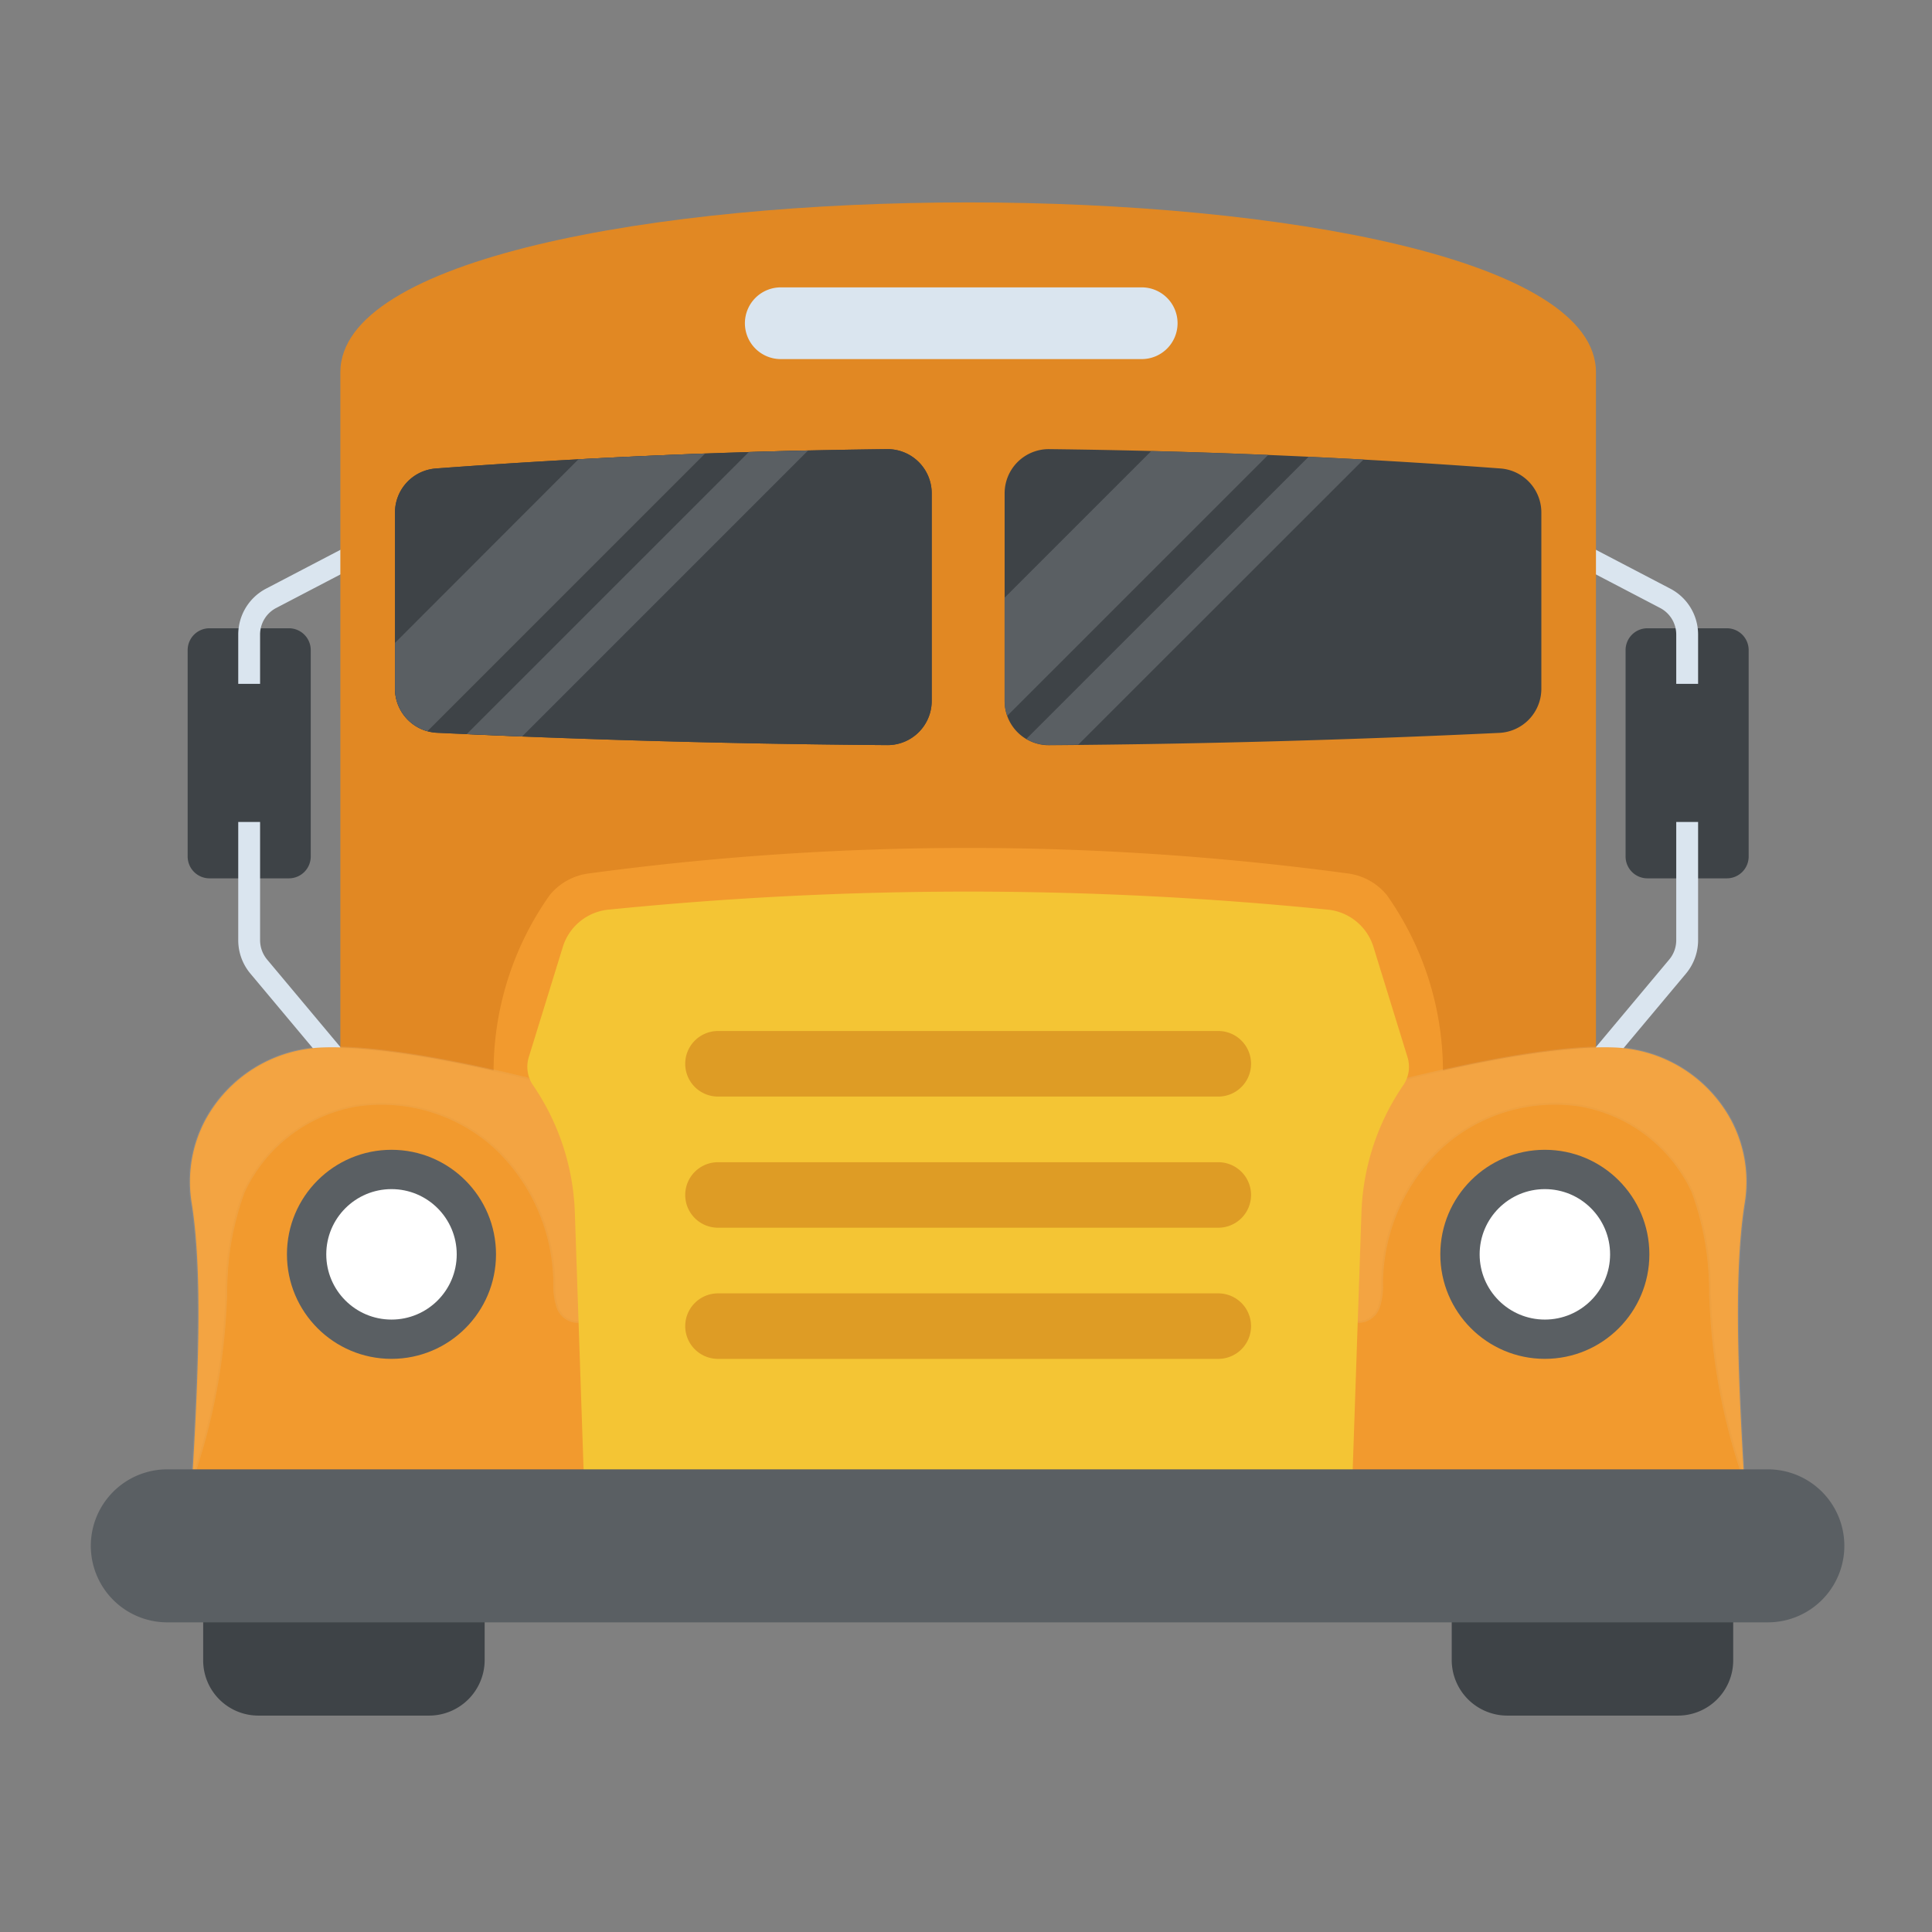 <svg xmlns="http://www.w3.org/2000/svg" width="105" height="105" viewBox="0 0 105 105">
  <rect x="0" y="0" width="105" height="105" fill="#808080" stroke="none"/>
  <g id="グループ_271" data-name="グループ 271" transform="translate(-1046 -3007)">
    <rect id="長方形_711" data-name="長方形 711" width="105" height="105" transform="translate(1046 3007)" fill="none"/>
    <g id="bus" transform="translate(1051 2983.061)">
      <path id="パス_218" data-name="パス 218" d="M454.77,160.551v11.217a1.187,1.187,0,0,1-1.187,1.187h-4.315a1.187,1.187,0,0,1-1.187-1.187V160.551a1.187,1.187,0,0,1,1.187-1.187h4.315A1.187,1.187,0,0,1,454.77,160.551Z" transform="translate(-364.734 -101.28)" fill="#3e4347"/>
      <path id="パス_219" data-name="パス 219" d="M409.839,162.832l-.911-.762,9.655-11.532a1.634,1.634,0,0,0,.381-1.051V132.88a1.631,1.631,0,0,0-.878-1.449l-7.613-3.976.551-1.051,7.613,3.976a2.814,2.814,0,0,1,1.515,2.5V149.49a2.838,2.838,0,0,1-.658,1.812Z" transform="translate(-332.864 -74.451)" fill="#dae5ef"/>
      <g id="グループ_171" data-name="グループ 171" transform="translate(5.199 58.084)">
        <rect id="長方形_596" data-name="長方形 596" width="3.881" height="7.506" transform="translate(79.561 3.021)" fill="#3e4347"/>
        <path id="パス_220" data-name="パス 220" d="M27.952,160.551v11.217a1.187,1.187,0,0,0,1.187,1.187h4.315a1.187,1.187,0,0,0,1.187-1.187V160.551a1.187,1.187,0,0,0-1.187-1.187H29.139A1.187,1.187,0,0,0,27.952,160.551Z" transform="translate(-27.952 -159.364)" fill="#3e4347"/>
      </g>
      <path id="パス_221" data-name="パス 221" d="M53.048,162.819l-9.655-11.532a2.821,2.821,0,0,1-.658-1.812V132.867a2.817,2.817,0,0,1,1.515-2.5l7.613-3.976.551,1.051L44.8,131.418a1.628,1.628,0,0,0-.878,1.449v16.607a1.651,1.651,0,0,0,.381,1.051l9.655,11.532Z" transform="translate(-34.787 -74.438)" fill="#dae5ef"/>
      <g id="グループ_172" data-name="グループ 172" transform="translate(6.042 61.105)">
        <rect id="長方形_597" data-name="長方形 597" width="3.881" height="7.506" transform="translate(0.554)" fill="#3e4347"/>
        <path id="パス_222" data-name="パス 222" d="M32.48,432.676v5.25a3,3,0,0,0,3.006,3.006h9.256a3.023,3.023,0,0,0,3.036-3.006v-5.25Z" transform="translate(-32.48 -384.859)" fill="#3e4347"/>
        <path id="パス_223" data-name="パス 223" d="M397.28,432.676v5.25a3.023,3.023,0,0,0,3.036,3.006h9.256a3,3,0,0,0,3.006-3.006v-5.25Z" transform="translate(-329.424 -384.859)" fill="#3e4347"/>
      </g>
      <path id="パス_224" data-name="パス 224" d="M140.8,44.176V86.089H72.56V44.176C72.56,31.861,140.8,31.861,140.8,44.176Z" transform="translate(-59.063)" fill="#e18823"/>
      <path id="SVGCleanerId_0" d="M90.751,108.078q12.259-.911,24.52-1.051a2.4,2.4,0,0,1,2.426,2.4v11.285a2.4,2.4,0,0,1-2.42,2.4q-12.232-.089-24.461-.67a2.4,2.4,0,0,1-2.289-2.4v-9.574A2.4,2.4,0,0,1,90.751,108.078Z" transform="translate(-72.061 -58.678)" fill="#3e4347"/>
      <g id="グループ_173" data-name="グループ 173" transform="translate(16.467 48.349)">
        <path id="SVGCleanerId_0_1_" d="M90.751,108.078q12.259-.911,24.52-1.051a2.4,2.4,0,0,1,2.426,2.4v11.285a2.4,2.4,0,0,1-2.42,2.4q-12.232-.089-24.461-.67a2.4,2.4,0,0,1-2.289-2.4v-9.574A2.4,2.4,0,0,1,90.751,108.078Z" transform="translate(-88.528 -107.027)" fill="#3e4347"/>
      </g>
      <path id="パス_225" data-name="パス 225" d="M295.825,110.471v9.577a2.4,2.4,0,0,1-2.289,2.4q-12.232.58-24.461.67a2.4,2.4,0,0,1-2.42-2.4V109.426a2.4,2.4,0,0,1,2.426-2.4q12.259.138,24.52,1.051A2.4,2.4,0,0,1,295.825,110.471Z" transform="translate(-217.056 -58.678)" fill="#3e4347"/>
      <g id="グループ_174" data-name="グループ 174" transform="translate(16.467 48.42)">
        <path id="パス_226" data-name="パス 226" d="M109.5,122.828c1,.045,2.009.086,3.012.128l15.544-15.544q-1.612.036-3.223.086Z" transform="translate(-105.602 -107.412)" fill="#5a5f63"/>
        <path id="パス_227" data-name="パス 227" d="M98.5,108.62,88.528,118.6v2.491A2.4,2.4,0,0,0,90.29,123.4l15.092-15.092Q101.944,108.433,98.5,108.62Z" transform="translate(-88.528 -108.141)" fill="#5a5f63"/>
        <path id="パス_228" data-name="パス 228" d="M288.331,109.268,272.992,124.6a2.362,2.362,0,0,0,1.235.33c.53,0,1.057-.009,1.586-.015l15.506-15.5C290.322,109.366,289.328,109.316,288.331,109.268Z" transform="translate(-238.68 -108.923)" fill="#5a5f63"/>
        <path id="パス_229" data-name="パス 229" d="M274.61,107.588l-7.97,7.97v5.61a2.368,2.368,0,0,0,.143.812L280.964,107.8Q277.786,107.67,274.61,107.588Z" transform="translate(-233.51 -107.555)" fill="#5a5f63"/>
      </g>
      <path id="パス_230" data-name="パス 230" d="M190.768,61.713h0a1.948,1.948,0,0,0,1.949,1.949h19.616a1.948,1.948,0,0,0,1.949-1.949h0a1.948,1.948,0,0,0-1.949-1.949H192.717A1.95,1.95,0,0,0,190.768,61.713Z" transform="translate(-155.284 -20.207)" fill="#dae5ef"/>
      <g id="グループ_175" data-name="グループ 175" transform="translate(21.776 70.023)">
        <path id="パス_231" data-name="パス 231" d="M163.6,224.944a154.1,154.1,0,0,0-41.362,0,3.267,3.267,0,0,0-2.071,1.173,16.6,16.6,0,0,0-3.042,10.006,3.037,3.037,0,0,0,1.961,2.366l23.83-5.476,23.833,5.473a3.037,3.037,0,0,0,1.961-2.366,16.59,16.59,0,0,0-3.045-10.009A3.279,3.279,0,0,0,163.6,224.944Z" transform="translate(-117.07 -223.55)" fill="#f29a2e"/>
        <path id="パス_232" data-name="パス 232" d="M383.4,290.291c-.676,4.274-.283,11.1.176,18.089h-22.9l.726-23.892s9.735-2.9,14.964-2.682a7.526,7.526,0,0,1,6.306,3.958A7.138,7.138,0,0,1,383.4,290.291Z" transform="translate(-315.36 -270.96)" fill="#f29a2e"/>
      </g>
      <circle id="楕円形_66" data-name="楕円形 66" cx="5.681" cy="5.681" r="5.681" transform="translate(73.278 86.428)" fill="#5a5f63"/>
      <circle id="楕円形_67" data-name="楕円形 67" cx="3.545" cy="3.545" r="3.545" transform="translate(75.415 88.565)" fill="#fff"/>
      <g id="グループ_176" data-name="グループ 176" transform="translate(67.478 80.809)" opacity="0.1">
        <path id="パス_233" data-name="パス 233" d="M378.277,281.806c-5.229-.223-14.964,2.682-14.964,2.682l-.185,5.033.045-.083c-.021.161-.039.324-.057.485l-.092,3.235c.03.625.083,1.247.167,1.866.1.744.426,1.658,1.173,1.7a1.193,1.193,0,0,0,1.083-.839,4.462,4.462,0,0,0,.167-1.449,10.188,10.188,0,0,1,3.217-7.187,9.129,9.129,0,0,1,7.479-2.292,8.265,8.265,0,0,1,6.172,4.7c.935,2.128.866,4.539,1.021,6.86a33.683,33.683,0,0,0,1.789,8.785c-.354-5.869-.557-11.372.021-15.014a7.178,7.178,0,0,0-.729-4.527A7.532,7.532,0,0,0,378.277,281.806Z" transform="translate(-362.976 -281.746)" fill="#fff"/>
        <path id="パス_234" data-name="パス 234" d="M385.157,305.454l-.119-.339a33.654,33.654,0,0,1-1.792-8.8c-.03-.429-.051-.866-.071-1.289a15.651,15.651,0,0,0-.946-5.556,8.257,8.257,0,0,0-6.137-4.673,9.141,9.141,0,0,0-7.437,2.28,10.21,10.21,0,0,0-3.2,7.152c0,.068,0,.14,0,.208a3.731,3.731,0,0,1-.164,1.256,1.234,1.234,0,0,1-1.131.869c-.923-.051-1.167-1.345-1.22-1.741-.083-.613-.14-1.244-.167-1.872l.092-3.238c.009-.077.015-.152.024-.226l-.021.039.193-5.283.033-.009c.1-.03,9.8-2.9,14.979-2.682h0a7.622,7.622,0,0,1,6.348,3.982,7.271,7.271,0,0,1,.735,4.559c-.589,3.726-.357,9.413-.018,15.006Zm-10.366-20.86a8.123,8.123,0,0,1,1.318.1,8.366,8.366,0,0,1,6.211,4.732,15.726,15.726,0,0,1,.955,5.589c.021.423.042.86.071,1.286a33.572,33.572,0,0,0,1.67,8.428c-.327-5.479-.536-11.009.042-14.66a7.178,7.178,0,0,0-.723-4.5,7.522,7.522,0,0,0-6.265-3.931c-5.009-.214-14.276,2.482-14.913,2.67l-.176,4.783.068-.131-.033.268c-.021.161-.039.321-.057.485l-.092,3.232c.03.622.086,1.25.167,1.86.051.378.28,1.61,1.128,1.655a1.139,1.139,0,0,0,1.033-.807,3.66,3.66,0,0,0,.158-1.223c0-.068,0-.14,0-.208a10.3,10.3,0,0,1,3.235-7.223A9.33,9.33,0,0,1,374.792,284.595Z" transform="translate(-362.768 -281.538)" fill="#dae5ef"/>
      </g>
      <path id="パス_235" data-name="パス 235" d="M28.384,290.291c.676,4.274.283,11.1-.176,18.089h22.9l-.726-23.892s-9.732-2.9-14.964-2.682a7.526,7.526,0,0,0-6.306,3.958A7.138,7.138,0,0,0,28.384,290.291Z" transform="translate(-22.961 -200.937)" fill="#f29a2e"/>
      <circle id="楕円形_68" data-name="楕円形 68" cx="5.681" cy="5.681" r="5.681" transform="translate(10.595 86.428)" fill="#5a5f63"/>
      <circle id="楕円形_69" data-name="楕円形 69" cx="3.545" cy="3.545" r="3.545" transform="translate(12.732 88.565)" fill="#fff"/>
      <g id="グループ_177" data-name="グループ 177" transform="translate(5.278 80.809)" opacity="0.1">
        <path id="パス_236" data-name="パス 236" d="M35.778,281.806c5.229-.223,14.964,2.682,14.964,2.682l.185,5.033-.045-.083c.021.161.039.324.057.485l.092,3.235c-.03.625-.083,1.247-.167,1.866-.1.744-.426,1.658-1.173,1.7a1.193,1.193,0,0,1-1.083-.839,4.544,4.544,0,0,1-.167-1.449,10.188,10.188,0,0,0-3.217-7.187,9.122,9.122,0,0,0-7.476-2.292,8.275,8.275,0,0,0-6.175,4.7c-.934,2.134-.866,4.542-1.021,6.863a33.805,33.805,0,0,1-1.789,8.786c.354-5.869.557-11.372-.021-15.014a7.178,7.178,0,0,1,.729-4.527A7.528,7.528,0,0,1,35.778,281.806Z" transform="translate(-28.597 -281.747)" fill="#fff"/>
        <path id="パス_237" data-name="パス 237" d="M28.466,305.456l.021-.357c.336-5.592.568-11.279-.018-15.006a7.251,7.251,0,0,1,.735-4.559,7.616,7.616,0,0,1,6.348-3.982h0c5.181-.22,14.884,2.655,14.979,2.681l.033.009,0,.036.193,5.247-.021-.039c.009.074.018.149.024.223l.092,3.241c-.03.634-.086,1.262-.167,1.875-.054.4-.3,1.69-1.22,1.741a1.238,1.238,0,0,1-1.131-.869,3.821,3.821,0,0,1-.167-1.256c0-.068,0-.14,0-.208a10.2,10.2,0,0,0-3.2-7.152,9.141,9.141,0,0,0-7.437-2.28,8.264,8.264,0,0,0-6.137,4.672,15.64,15.64,0,0,0-.946,5.556c-.021.423-.042.86-.071,1.289a33.652,33.652,0,0,1-1.792,8.8Zm7.089-23.806a7.524,7.524,0,0,0-6.265,3.931,7.157,7.157,0,0,0-.723,4.5c.577,3.655.366,9.184.042,14.66a33.6,33.6,0,0,0,1.67-8.428c.03-.426.051-.863.071-1.286a15.65,15.65,0,0,1,.955-5.589,8.366,8.366,0,0,1,6.211-4.732,9.235,9.235,0,0,1,7.518,2.3,10.3,10.3,0,0,1,3.235,7.223c0,.068,0,.14.006.208a3.658,3.658,0,0,0,.158,1.223,1.139,1.139,0,0,0,1.033.807c.845-.048,1.077-1.28,1.128-1.655.083-.61.137-1.238.167-1.863l-.092-3.232c-.018-.158-.036-.318-.057-.479l-.033-.268.068.131-.179-4.783c-.637-.187-9.9-2.884-14.913-2.67Z" transform="translate(-28.375 -281.539)" fill="#dae5ef"/>
      </g>
      <path id="パス_238" data-name="パス 238" d="M174.8,246.832a13.024,13.024,0,0,0-2.271,6.914l-.482,14.169H130.26l-.482-14.169a13.024,13.024,0,0,0-2.271-6.914,1.78,1.78,0,0,1-.232-1.527l1.866-6.042a2.9,2.9,0,0,1,2.542-1.982,195.242,195.242,0,0,1,38.94,0,2.9,2.9,0,0,1,2.542,1.982l1.866,6.039A1.765,1.765,0,0,1,174.8,246.832Z" transform="translate(-103.537 -163.912)" fill="#f4c534"/>
      <g id="グループ_178" data-name="グループ 178" transform="translate(32.24 79.973)">
        <path id="パス_239" data-name="パス 239" d="M202.3,280.606H175.111a1.781,1.781,0,0,1-1.783-1.78h0a1.782,1.782,0,0,1,1.783-1.783H202.3a1.781,1.781,0,0,1,1.78,1.783h0A1.781,1.781,0,0,1,202.3,280.606Z" transform="translate(-173.328 -277.044)" fill="#de9c25"/>
        <path id="パス_240" data-name="パス 240" d="M202.3,318.939H175.111a1.781,1.781,0,0,1-1.783-1.78h0a1.781,1.781,0,0,1,1.783-1.78H202.3a1.781,1.781,0,0,1,1.78,1.78h0A1.781,1.781,0,0,1,202.3,318.939Z" transform="translate(-173.328 -308.249)" fill="#de9c25"/>
        <path id="パス_241" data-name="パス 241" d="M202.3,357.259H175.111a1.781,1.781,0,0,1-1.783-1.78h0a1.781,1.781,0,0,1,1.783-1.78H202.3a1.781,1.781,0,0,1,1.78,1.78h0A1.781,1.781,0,0,1,202.3,357.259Z" transform="translate(-173.328 -339.441)" fill="#de9c25"/>
      </g>
      <path id="パス_242" data-name="パス 242" d="M95.236,409.266a4.156,4.156,0,0,1-4.158,4.158H4.158a4.158,4.158,0,1,1,0-8.315H91.078a4.156,4.156,0,0,1,4.158,4.158Z" transform="translate(0 -301.314)" fill="#5a5f63"/>
    </g>
  </g>
</svg>
